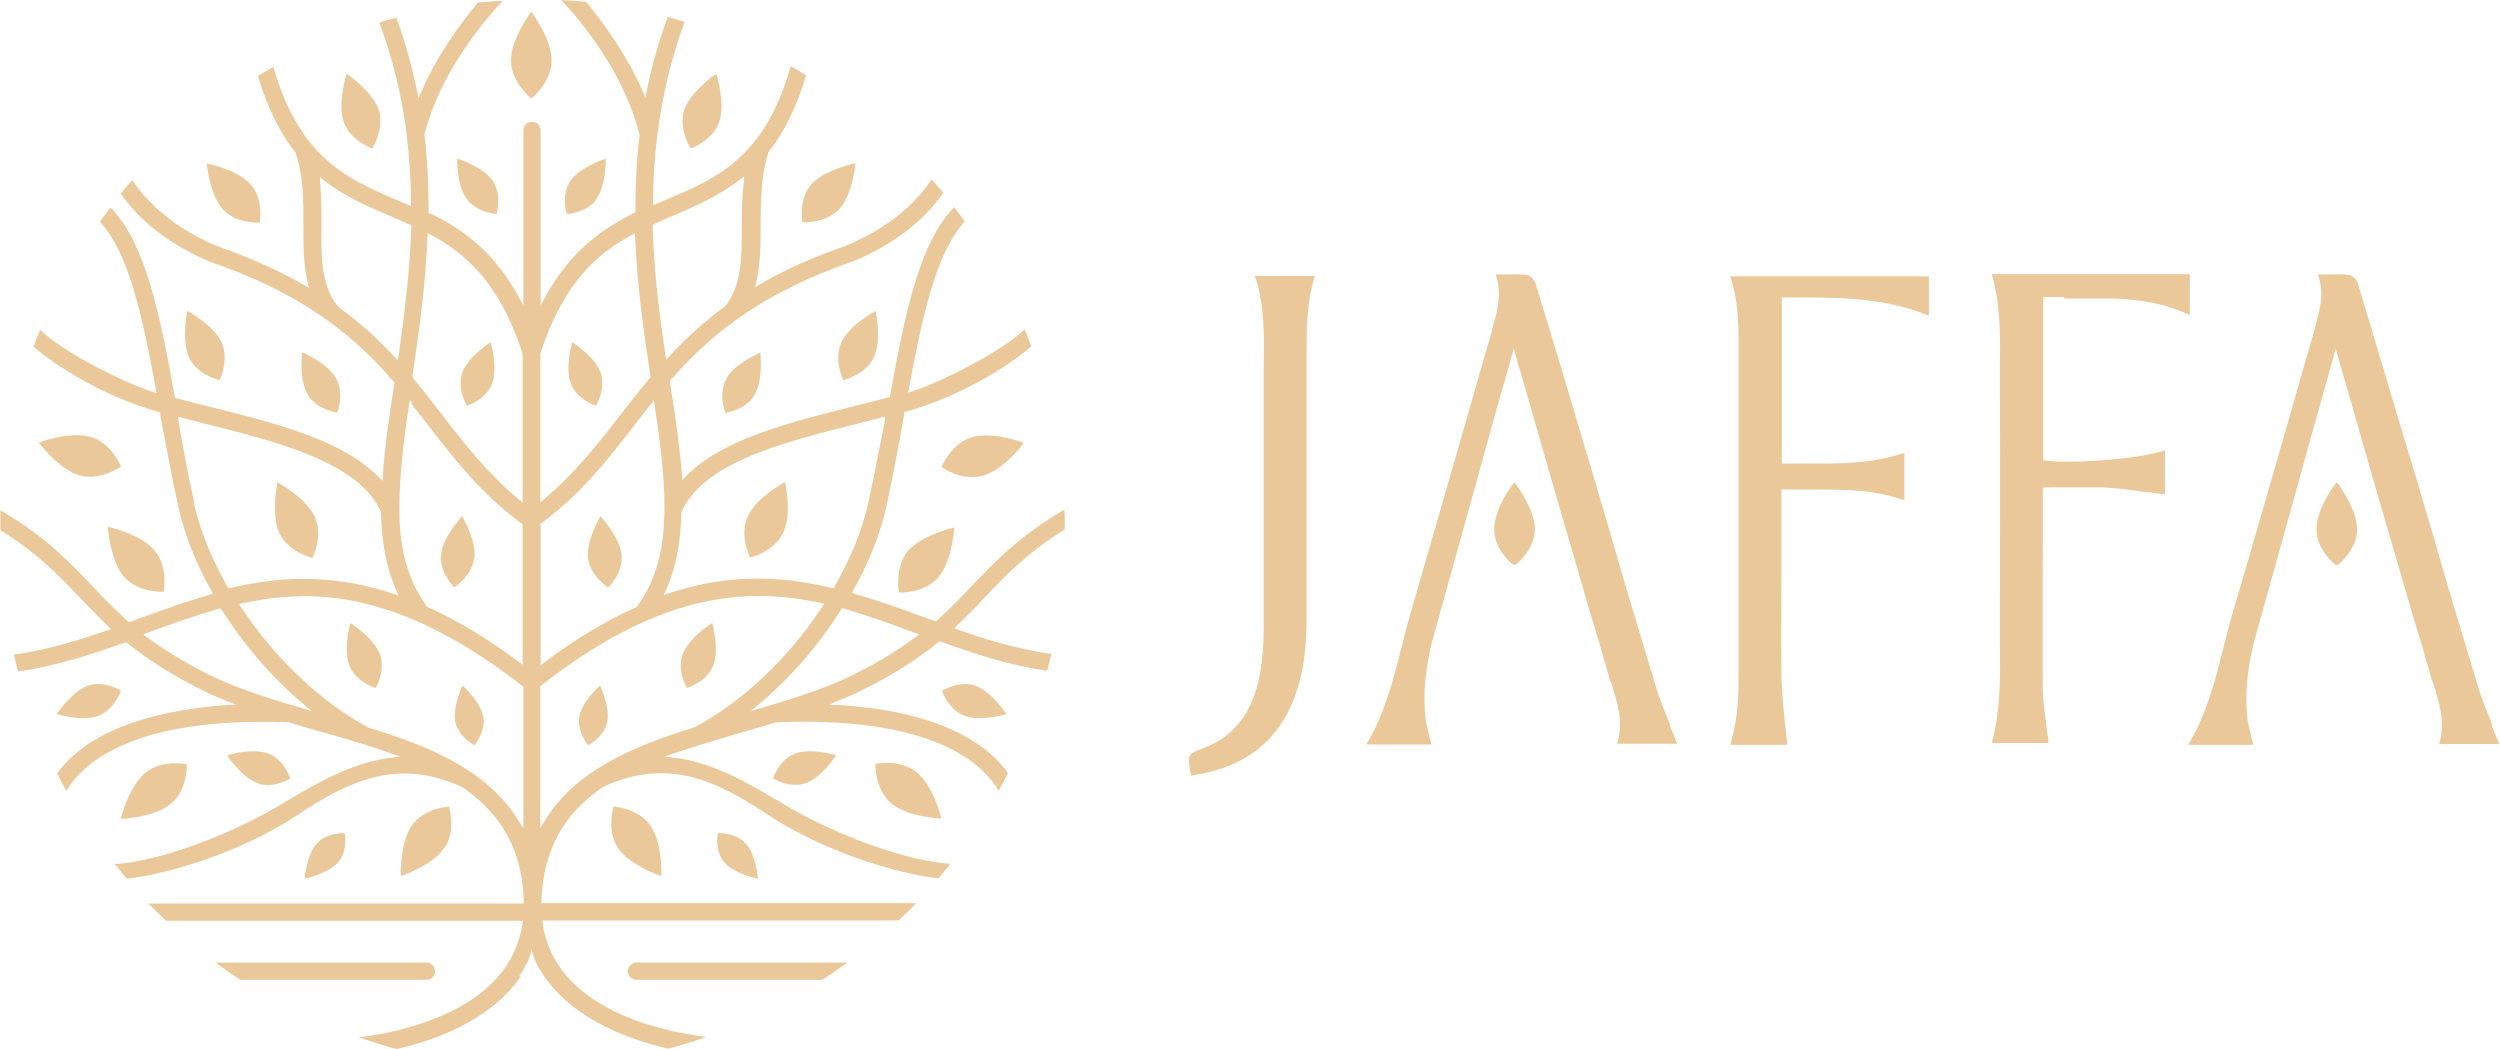<?xml version="1.0" encoding="UTF-8"?>
<svg id="Ebene_1" xmlns="http://www.w3.org/2000/svg" version="1.1" viewBox="0 0 664.9 279">
  <!-- Generator: Adobe Illustrator 29.0.1, SVG Export Plug-In . SVG Version: 2.1.0 Build 192)  -->
  <defs>
    <style>
      .st0 {
        fill: #ebc89a;
      }
    </style>
  </defs>
  <g>
    <path class="st0" d="M89.7,109.7s2-5.1-.4-9.2-9-6.8-9-6.8c0,0-.8,7.1,1.5,11.2,2.4,4.1,7.8,4.8,7.8,4.8h0Z"/>
    <path class="st0" d="M93.2,165.7s-2,6.9-.3,11.3c1.7,4.4,7,6,7,6,0,0,2.8-4.7,1.1-9.1-1.7-4.4-7.8-8.2-7.8-8.2Z"/>
    <path class="st0" d="M126.2,148.4c.5-4.8-3.3-11.1-3.3-11.1,0,0-5.1,5.4-5.6,10.2s3.5,8.7,3.5,8.7c0,0,4.8-3,5.3-7.8h0Z"/>
    <path class="st0" d="M58.4,101.1s2.7-5.4.5-10.1-9.1-8.3-9.1-8.3c0,0-1.6,7.7.5,12.4,2.2,4.7,8.1,6,8.1,6Z"/>
    <path class="st0" d="M123,182.3s-2.7,5.7-1.9,9.7c.8,4,5.1,6.2,5.1,6.2,0,0,3.1-3.7,2.3-7.7s-5.5-8.2-5.5-8.2Z"/>
    <path class="st0" d="M91.7,221.6s-4.8-.3-7.5,2.8-3.2,9.3-3.2,9.3c0,0,6.2-1.3,8.9-4.3,2.7-3.1,1.8-7.8,1.8-7.8Z"/>
    <path class="st0" d="M24.1,116.2c-5.6-1.6-13.8,1.5-13.8,1.5,0,0,5.3,7.1,10.8,8.7,5.6,1.6,11.1-2.3,11.1-2.3,0,0-2.5-6.3-8.1-7.9Z"/>
    <path class="st0" d="M26.1,190.4c4.3-1.6,6.1-6.7,6.1-6.7,0,0-4.6-2.9-8.9-1.3-4.3,1.6-8.2,7.5-8.2,7.5,0,0,6.8,2.1,11.1.5h0Z"/>
    <path class="st0" d="M43.5,157.5s1.4-6.6-2.4-11.1c-3.7-4.4-12.4-6.3-12.4-6.3,0,0,.5,8.8,4.2,13.2,3.7,4.4,10.5,4.1,10.5,4.1h.1Z"/>
    <path class="st0" d="M118.2,225.6c3.2-4.7,1.2-11.1,1.2-11.1,0,0-6.7.4-9.9,5.1-3.2,4.7-2.9,13.4-2.9,13.4,0,0,8.3-2.7,11.5-7.4h.1Z"/>
    <path class="st0" d="M49.8,203.3s-6.6-1.5-11.1,2.2c-4.5,3.7-6.6,12.3-6.6,12.3,0,0,8.8-.3,13.3-4s4.3-10.4,4.3-10.4h.1Z"/>
    <path class="st0" d="M83.1,148.4s3-5.9.6-11-9.9-9.1-9.9-9.1c0,0-1.8,8.4.5,13.5,2.4,5.1,8.8,6.6,8.8,6.6Z"/>
    <path class="st0" d="M99,39.5s3.4-5.3,1.7-10.3c-1.7-5-8.5-9.6-8.5-9.6,0,0-2.5,7.8-.8,12.8s7.6,7.1,7.6,7.1Z"/>
    <path class="st0" d="M69.1,59.1s1.1-6.2-2.5-10.1c-3.6-4-11.6-5.5-11.6-5.5,0,0,.7,8.1,4.2,12.1,3.6,4,9.8,3.6,9.8,3.6h0Z"/>
    <path class="st0" d="M130.9,102c1.6-4.3-.4-11-.4-11,0,0-5.9,3.7-7.5,8s1.2,8.9,1.2,8.9c0,0,5.1-1.6,6.7-5.9Z"/>
    <path class="st0" d="M121.6,42.2s-.2,7,2.5,10.7,8,4,8,4c0,0,1.5-5.1-1.1-8.9-2.7-3.7-9.3-5.8-9.3-5.8h0Z"/>
    <path class="st0" d="M77.2,207s-1.7-5.1-5.9-6.6c-4.3-1.6-10.9.5-10.9.5,0,0,3.8,5.8,8.1,7.4s8.8-1.3,8.8-1.3h0Z"/>
    <path class="st0" d="M141.3,26.2s5.4-4.2,5.4-10.1-5.4-13-5.4-13c0,0-5.4,7.2-5.4,13s5.4,10.1,5.4,10.1Z"/>
    <path class="st0" d="M193.3,100.6c-2.4,4.1-.4,9.2-.4,9.2,0,0,5.5-.7,7.8-4.8,2.4-4.1,1.5-11.2,1.5-11.2,0,0-6.6,2.7-9,6.8h0Z"/>
    <path class="st0" d="M189.7,177c1.7-4.4-.3-11.3-.3-11.3,0,0-6.1,3.8-7.8,8.2s1.1,9.1,1.1,9.1c0,0,5.3-1.6,7-6Z"/>
    <path class="st0" d="M161.8,156.2s4.1-3.9,3.5-8.7c-.5-4.8-5.6-10.2-5.6-10.2,0,0-3.8,6.3-3.3,11.1s5.3,7.8,5.3,7.8h.1Z"/>
    <path class="st0" d="M223.8,91c-2.2,4.7.5,10.1.5,10.1,0,0,5.9-1.4,8.1-6,2.2-4.7.5-12.4.5-12.4,0,0-7,3.7-9.1,8.3Z"/>
    <path class="st0" d="M161.5,192c.8-4-1.9-9.7-1.9-9.7,0,0-4.7,4.1-5.5,8.2-.8,4,2.3,7.7,2.3,7.7,0,0,4.3-2.1,5.1-6.2h0Z"/>
    <path class="st0" d="M190.9,221.6s-.9,4.7,1.8,7.8,8.9,4.3,8.9,4.3c0,0-.5-6.3-3.2-9.3-2.7-3.1-7.5-2.8-7.5-2.8Z"/>
    <path class="st0" d="M261.5,126.5c5.6-1.6,10.8-8.7,10.8-8.7,0,0-8.3-3.2-13.8-1.5-5.6,1.6-8.1,7.9-8.1,7.9,0,0,5.5,4,11.1,2.3Z"/>
    <path class="st0" d="M250.5,183.7s1.7,5.1,6.1,6.7c4.3,1.6,11.1-.5,11.1-.5,0,0-3.9-5.9-8.2-7.5-4.3-1.6-8.9,1.3-8.9,1.3h-.1Z"/>
    <path class="st0" d="M241.5,146.5c-3.7,4.4-2.4,11.1-2.4,11.1,0,0,6.8.3,10.5-4.1,3.7-4.4,4.2-13.2,4.2-13.2,0,0-8.6,1.9-12.4,6.3h0Z"/>
    <path class="st0" d="M163.2,214.5s-2,6.4,1.2,11.1c3.2,4.7,11.5,7.4,11.5,7.4,0,0,.4-8.7-2.9-13.4-3.2-4.7-9.9-5.1-9.9-5.1h0Z"/>
    <path class="st0" d="M232.8,203.3s-.1,6.8,4.3,10.4c4.5,3.7,13.3,4,13.3,4,0,0-2.1-8.6-6.6-12.3s-11.1-2.2-11.1-2.2h.1Z"/>
    <path class="st0" d="M208.3,141.7c2.4-5.1.5-13.5.5-13.5,0,0-7.6,4-9.9,9.1-2.4,5.1.6,11,.6,11,0,0,6.4-1.5,8.8-6.6h0Z"/>
    <path class="st0" d="M183.7,39.5s5.9-2.1,7.6-7.1c1.7-5-.8-12.8-.8-12.8,0,0-6.8,4.6-8.5,9.6-1.7,5,1.7,10.3,1.7,10.3Z"/>
    <path class="st0" d="M213.5,59.1s6.2.4,9.8-3.6,4.2-12.1,4.2-12.1c0,0-8,1.6-11.6,5.5-3.6,4-2.5,10.1-2.5,10.1h.1Z"/>
    <path class="st0" d="M158.5,107.9s2.8-4.6,1.2-8.9-7.5-8-7.5-8c0,0-2,6.7-.4,11s6.7,5.9,6.7,5.9Z"/>
    <path class="st0" d="M158.6,52.9c2.7-3.7,2.5-10.7,2.5-10.7,0,0-6.7,2.1-9.3,5.8-2.7,3.7-1.1,8.9-1.1,8.9,0,0,5.4-.2,8-4h0Z"/>
    <path class="st0" d="M205.5,207s4.5,2.8,8.8,1.3c4.3-1.6,8.1-7.4,8.1-7.4,0,0-6.6-2.1-10.9-.5-4.3,1.6-5.9,6.6-5.9,6.6h-.1Z"/>
    <path class="st0" d="M113.4,260.6c1.3,0,2.3-1,2.3-2.3s-1-2.3-2.3-2.3h-56.1c2.2,1.6,4.4,3.2,6.7,4.6h49.4Z"/>
    <path class="st0" d="M138.1,259.6s2.1-3,2.8-5.3l.5-1.7.5,1.7c.7,2.3,2.7,5.2,2.8,5.3,8.3,12.1,23.9,17.2,33,19.3,3.4-.9,6.8-1.9,10.1-3.1-5.2-.7-14.1-2.2-22.4-5.9-12.5-5.5-19.6-13.8-21.1-24.5v-.6h94.7c1.6-1.5,3.2-3.1,4.7-4.6h-99.7v-.5c.4-13.2,5.7-23.2,16.4-30.4h0c17.3-8.1,30.6-1.4,43.7,7.3,14.9,9.9,34.5,15.8,45.5,17,1.1-1.3,2.2-2.6,3.2-3.9-10.3-.4-30.7-7.2-46.3-17h-.1c-8.1-4.8-17.2-10.1-27.4-11.2l-2.2-.3,2.1-.7c6.3-2.2,13.1-4.1,19-5.9,2.6-.7,5.6-1.6,8.5-2.5h.1c19.4-.8,34.8,1.5,45.7,6.7,8,3.9,11.7,8.6,13.4,11.5.9-1.5,1.7-3.1,2.5-4.7-9.6-13.3-29.9-17.2-45.3-18.1h-2.3c0-.1,2.1-1,2.1-1,2.7-1.1,4.8-2,6.8-3,7.9-3.9,14.5-8.1,20.2-12.7l.2-.2h.3c8.7,3.2,18.1,6.3,28.4,7.8.4-1.5.8-3,1.1-4.5-9.5-1.3-18.3-4.1-25-6.5l-.8-.3.6-.6c2.8-2.7,5.3-5.2,7.6-7.7,5.5-5.8,11.2-11.8,21.2-18,0-1.8,0-3.6-.1-5.3-12,7.1-18.3,13.7-24.4,20.1-3.2,3.4-6.1,6.4-9.6,9.5l-.2.2-3-1.1c-6.3-2.3-12.4-4.5-18.7-6.3l-.6-.2.3-.6c4.3-7.7,7.3-15.3,8.9-22.7,1.8-8.2,3.3-16.4,4.7-24.3v-.6h.4c14.6-4.1,27.2-12,33.4-17.4-.6-1.5-1.2-3-1.8-4.5-5.8,5.8-23,14.4-30.2,16.6l-.8.2.2-.8c3.6-19.5,7.2-36.3,14.9-44.7-.9-1.3-1.9-2.5-2.8-3.8-9.1,9.2-13,27.5-17.1,50.3v.3h-.4c-2.6.7-5.5,1.4-9.1,2.3-17.4,4.4-35.5,8.9-45,18.9l-.8.8v-1.2c-.6-7.5-1.7-15.4-3.2-24.8v-.4c9-10.3,21.4-21.8,45.6-30.7,3.5-1.1,18-6.4,27.1-19.3-1-1.2-2.1-2.4-3.1-3.6-7.4,11.2-19.8,16.6-24.3,18.2l-1.7.6c-7.4,2.7-14,5.8-20,9.3l-1,.6.3-1.2c1.2-5,1.2-10.5,1.2-15.4s0-13.1,2.1-19.3h0c4.2-5.4,7.5-12.1,10-20.5-1.4-.8-2.7-1.6-4.1-2.4-6.9,24.4-19.6,29.8-33.1,35.5-.9.4-1.9.8-2.8,1.2l-.7.3v-.8c0-6.1.4-12,1.1-17.7h0c1.3-10.4,3.7-20.6,7.3-30.3-1.5-.4-3-.9-4.5-1.3-2.4,6.5-4.3,13.2-5.6,19.8l-.3,1.6-.7-1.5c-4.4-10-10.6-18.5-15.1-23.9-2.2-.2-4.4-.4-6.6-.5,5.6,6,16.7,19.5,20.8,35.8h0v.2c-.8,6.6-1.1,13.2-1.1,20.3v.3h-.3c-7.9,4-16.9,9.7-23.9,22.8l-1,1.8v-46.5c0-1.3-1-2.3-2.3-2.3s-2.3,1-2.3,2.3v46.5l-1-1.8c-7-13.1-16-18.9-23.9-22.7h-.3v-.5c0-7.1-.3-13.8-1.1-20.3h0v-.2c4.1-16,15.2-29.5,20.8-35.5-2.2.1-4.4.3-6.6.5-4.5,5.4-10.8,13.8-15.1,23.9l-.7,1.5-.3-1.6c-1.4-6.7-3.2-13.4-5.6-19.8-1.5.4-3,.8-4.5,1.3,3.6,9.8,6.1,19.9,7.3,30.1h0v.2c.7,5.7,1.1,11.7,1.1,17.7v.8l-.7-.3c-.9-.4-1.9-.8-2.8-1.2-13.4-5.7-26.1-11.2-33.1-35.5-1.4.8-2.8,1.6-4.1,2.4,2.5,8.4,5.8,15.1,10,20.4h0c2.2,6.3,2.1,13.2,2.1,19.4s0,10.4,1.2,15.4l.3,1.2-1-.6c-6-3.5-12.6-6.5-20-9.3l-1.7-.6c-4.5-1.6-16.9-7-24.3-18.2-1.1,1.2-2.1,2.4-3.1,3.6,9.1,12.9,23.6,18.2,27.1,19.3,24.2,8.9,36.6,20.4,45.5,30.7l.2.2v.2c-1.5,9.5-2.6,17.3-3.1,24.8v1.2l-.9-.8c-9.5-10-27.5-14.5-45-18.9-3.6-.9-6.5-1.6-9.1-2.3h-.3v-.4c-4.1-22.8-8-41.1-17.1-50.3-1,1.2-1.9,2.5-2.8,3.8,7.7,8.3,11.3,25.2,14.9,44.7l.2.8-.8-.2c-7.3-2.2-24.4-10.7-30.2-16.6-.6,1.5-1.2,3-1.8,4.5,6.2,5.3,18.8,13.3,33.4,17.4h.3v.7c1.5,7.9,3,16,4.8,24.3,1.6,7.4,4.6,15,8.9,22.7l.3.6-.6.2c-6.2,1.8-12.4,4-18.7,6.3l-3,1.1-.2-.2c-3.5-3.1-6.4-6.1-9.6-9.5-6.1-6.4-12.4-13.1-24.4-20.1,0,1.7,0,3.5,0,5.3,10,6.2,15.7,12.2,21.2,18,2.3,2.4,4.8,5,7.6,7.7l.6.6-.8.3c-6.7,2.3-15.5,5.2-25,6.5.4,1.5.7,3,1.1,4.5,10.3-1.5,19.7-4.6,28.4-7.7h.5c5.7,4.6,12.3,8.8,20.2,12.7,1.9,1,4.1,1.9,6.8,3l2.1.9h-2.3c-15.4,1.1-35.7,5-45.3,18.2.8,1.6,1.6,3.1,2.5,4.7,1.6-2.9,5.3-7.6,13.4-11.5,10.9-5.3,26.3-7.5,45.7-6.8h0c2.9.9,5.9,1.8,8.5,2.5,6,1.7,12.8,3.6,19,5.9l2.1.7-2.2.3c-10.2,1.2-19.4,6.5-27.4,11.2h0c-15.6,9.8-36,16.7-46.3,17.1,1.1,1.3,2.1,2.6,3.2,3.9,11-1.2,30.7-7.1,45.5-17,13.1-8.7,26.4-15.4,43.7-7.4h0c10.7,7.3,16.1,17.2,16.4,30.5v.5H39.5c1.5,1.6,3.1,3.1,4.7,4.6h94.8v.6c-1.6,10.8-8.7,19-21.2,24.5-8.3,3.7-17.2,5.3-22.4,5.9,3.3,1.1,6.7,2.2,10.1,3.1,9-2,24.7-7.2,33-19.3h-.4ZM243.6,168.4l.9.3-.8.6c-4.8,3.6-10.2,6.9-16.6,10.1-7.5,3.7-16.4,6.5-25,9l-2.4.7,1.9-1.6c8.5-7.1,16.1-15.8,22.1-25.4l.2-.3h.4c6.4,1.9,12.8,4.2,19.3,6.6h0ZM181.3,136.3h0v-.2c5.8-13.2,27.5-18.6,46.7-23.4,2.2-.6,4.4-1.1,6.6-1.7l.8-.2v.8c-1.5,7.4-2.8,14.6-4.4,21.8-1.6,7.4-4.7,15-9.1,22.7l-.2.3h-.4c-15.5-3.8-29.4-3.3-43.7,1.5l-1.1.4.5-1.1c2.7-5.9,4.1-12.7,4.2-21h0ZM173.7,59.7c1.7-.8,3.5-1.5,5-2.2,6.1-2.6,12.4-5.3,18.2-9.8l1-.8v1.2c-.6,4-.6,8.1-.6,11.8,0,8.6,0,16.1-4.5,21.6h0c-5.3,3.9-10.2,8.3-14.9,13.4l-.7.8-.2-1.1c-1.6-10.7-3.1-22.3-3.4-34.5v-.3h.3c0,0-.2-.1-.2-.1ZM143.7,94.1c6.4-19.8,16-27.1,24.5-31.7l.7-.4v.8c.6,13.1,2.2,25.1,4.1,37.2v.4c-2.8,3.2-5.3,6.5-7.8,9.7-6,7.7-12.1,15.7-20.7,22.8l-.8.7v-39.6h0ZM143.6,139.5l.2-.2c11-8.1,18.1-17.4,25-26.3,1.6-2.1,3-3.8,4.4-5.6l.7-.9.2,1.2c1.7,11.3,2.7,20,2.6,27.9v.3c-.1,10.7-2.4,18.8-7.2,25.3h0c0,.1-.1.2-.1.2-7.9,3.5-16.3,8.5-24.8,14.9l-.8.6v-37.3h-.2ZM143.6,182.6l.2-.2c14.6-11.4,28-18.5,41.2-21.8,11-2.7,21.6-2.8,33.5-.2l.7.2-.4.6c-9,13.8-21.4,25.5-34,32.2h0c-16.1,5-32,11.5-40.1,25.2l-1,1.6v-37.6h-.1ZM109.7,100c1.8-12.2,3.5-24.2,4-37.2v-.8l.8.4c8.5,4.6,18.1,11.9,24.5,31.7v39.6l-.8-.7c-8.5-7-14.7-15-20.7-22.8-2.5-3.2-5-6.5-7.7-9.7v-.2c0,0,0-.2,0-.2h0ZM109.4,107.4c1.4,1.8,2.8,3.5,4.4,5.6,6.9,8.9,14,18.2,25,26.3l.2.2v37.3l-.8-.6c-8.5-6.4-16.9-11.4-24.8-14.9h0v-.2c-4.8-6.6-7.1-14.6-7.2-25.3v-.3c0-7.9.9-16.5,2.6-27.9l.2-1.2.7.9h-.2ZM90,81.6h0c-4.6-5.5-4.6-13-4.5-21.6,0-3.8,0-7.8-.4-11.8v-1.2c0,0,.8.8.8.8,5.8,4.5,12.1,7.2,18.2,9.8,1.5.7,3.3,1.4,5,2.2h.3v.5c-.4,12.1-1.9,23.7-3.4,34.5l-.2,1.1-.7-.8c-4.7-5.1-9.6-9.5-14.9-13.3l-.2-.2ZM51.6,133.4c-1.6-7.2-2.9-14.4-4.2-21.8v-.8c0,0,.6.2.6.2,2.2.6,4.4,1.1,6.6,1.7,19.2,4.8,40.9,10.3,46.7,23.4h0v.2c.2,8.2,1.6,15.1,4.2,21l.5,1.1-1.1-.4c-14.3-4.8-28.2-5.3-43.7-1.6h-.4l-.2-.2c-4.4-7.7-7.5-15.4-9.1-22.7h.1ZM80.5,188.4c-8.6-2.5-17.5-5.3-25-9-6.4-3.2-11.8-6.5-16.6-10.1l-.8-.6.9-.3c6.5-2.4,12.8-4.7,19.3-6.5h.4c0-.1.2.2.2.2,6,9.5,13.6,18.3,22.1,25.4l1.9,1.6-2.4-.7h0ZM138.1,218.6c-8.1-13.7-24.1-20.2-40.1-25.1h0c-12.6-6.7-25-18.5-34-32.2l-.4-.6.7-.2c11.9-2.6,22.6-2.6,33.5.2,13.1,3.3,26.6,10.4,41.2,21.8l.2.2v37.6l-1-1.6h0Z"/>
    <path class="st0" d="M167,258.3c0,1.3,1,2.3,2.3,2.3h49.4c2.3-1.5,4.5-3,6.7-4.6h-56.1c-1.3,0-2.3,1-2.3,2.3h0Z"/>
  </g>
  <g>
    <path class="st0" d="M549,79.4h13.6c7.8.4,13.7,1.6,18.9,4l.9.4v-10.9h-52.7l.2.7c2.2,7.9,2.1,16,2,23.9v6.4c.1,22.2,0,41.8,0,60.2v7.4c.1,8.3.2,17-2,25.4l-.2.7h15.1v-.7c-.2-1.5-.5-3-.6-4.5-.4-3.2-.9-6.2-.9-9.2-.1-13.1,0-26.5,0-39.4v-14.1h0c1.5-.1,3.1-.1,4.6-.1h11.3c3.7.2,7.4.7,11.1,1.2,1.6.2,3.2.4,4.8.6h.7v-11.6l-.7.2c-7.1,2.2-25.7,3.5-31.7,2.4v-43.4h5.6v.4Z"/>
    <path class="st0" d="M460.3,74c2.1,6.3,2.1,12.7,2.1,18.9v84.4c0,6.6,0,13.2-2,19.9l-.2.9h15.1v-.6c-.2-1.9-.4-3.6-.6-5.4-.4-3.8-.7-7.5-.9-11.3-.1-11.6,0-23.5,0-34.9v-15.7h7.7c8.4,0,16.3-.1,24.1,2.6l.9.2v-12.5l-.9.2c-8.2,2.7-16.7,2.6-24.9,2.6h-6.8v-44.2h2.4c12.5,0,24.3,0,35.8,4.5l.9.4v-10.5h-52.8l.2.9v-.4Z"/>
    <path class="st0" d="M334,74c2.4,7.8,2.2,15.7,2.1,23.5v69.6c0,4.6-.4,8.7-1,12.1-1.9,10.3-6.8,16.7-15.1,19.8-4.2,1.6-4.3,1.9-3.3,6.6v.6h.7c11.9-1.9,19.9-7.2,24.8-16.1,4.6-8.7,5.2-17.8,5.3-25v-69.8c0-6.9-.1-14.2,2-21.2l.2-.7h-16l.2.7h0Z"/>
    <path class="st0" d="M444.2,192.8c-1.2-3-2.5-6.1-3.5-9.2-4.3-14.2-8.7-28.7-12.7-42.7-1.5-5.2-3.1-10.4-4.6-15.6l-2.5-8.4c-4-13.5-8.2-27.5-12.4-41.2-.2-1-1.4-2.5-2.5-2.6-1.7-.2-3.5-.1-5.2-.1h-3l.2.7c1.5,5,.1,9.4-1.2,14.1v.2c-2.1,7.1-4.1,14.1-6.1,21.2-5.1,17.6-10.3,35.9-15.5,53.7-.9,3.1-1.7,6.3-2.5,9.4-2.1,8.4-4.3,17-8.8,24.8l-.5.9h17.2v-.7c-.4-.7-.5-1.5-.6-2.1-.4-1.5-.7-2.8-.9-4.3-.7-6.8,0-14.1,2.5-22.9,4.5-16.3,9.2-32.9,13.6-49,1.7-6.3,3.5-12.5,5.3-18.8l2.1-7.5c2,7.1,4.1,14.2,6.2,21.5,1.7,6.1,3.5,12.1,5.2,18.1l5.6,19.2c1.1,3.8,2.2,7.7,3.3,11.4,1.6,5.2,3.2,10.5,4.8,16.2.2,1,.5,1.9.9,2.7,1.6,5.2,3.1,10,1.7,15.3l-.2.7h16l-.4-.9c-.6-1.5-1.1-2.8-1.7-4.2h0Z"/>
    <path class="st0" d="M402.7,128.4l-.5.6c-.2.2-4.8,6.4-4.8,11.8s4.7,9.2,5,9.3l.4.2.4-.2c.2-.1,5-4,5-9.3s-4.7-11.4-4.8-11.8l-.5-.6Z"/>
    <path class="st0" d="M662.9,192.9c-1.2-3-2.5-6.1-3.5-9.2-4.3-14.2-8.7-28.7-12.7-42.7-1.5-5.2-3.1-10.4-4.6-15.6l-2.5-8.2c-4.1-13.6-8.2-27.6-12.4-41.5-.2-1-1.4-2.5-2.5-2.6-1.7-.2-3.5-.1-5.2-.1h-3l.2.7c1.5,5,.1,9.4-1.2,14.1v.2c-2.1,7.1-4.1,14.1-6.1,21.2-5.1,17.7-10.3,35.9-15.6,53.8-.9,3.1-1.7,6.3-2.5,9.4-2.1,8.4-4.3,17-8.8,24.8l-.5.9h17.2v-.7c-.4-.7-.5-1.5-.6-2.1-.4-1.5-.7-2.8-.9-4.3-.7-6.8,0-14.1,2.5-22.9,4.5-16.3,9.2-32.8,13.6-48.9,1.7-6.3,3.6-12.6,5.3-18.9l2.1-7.5c2,6.9,4.1,14.2,6.2,21.5,1.7,6.1,3.5,12.1,5.2,18.1l5.6,19.2c1.1,3.8,2.2,7.5,3.3,11.4,1.6,5.2,3.2,10.5,4.8,16.2.2.9.5,1.9.9,2.7,1.6,5.2,3.1,10,1.7,15.3l-.2.7h16l-.4-.9c-.6-1.5-1.1-2.8-1.7-4.2h.1Z"/>
    <path class="st0" d="M621.4,128.4l-.5.6c-.2.2-4.8,6.4-4.8,11.8s4.7,9.2,5,9.3l.4.2.4-.2c.2-.1,5-4,5-9.3s-4.7-11.4-4.8-11.8l-.5-.6h0Z"/>
  </g>
</svg>
